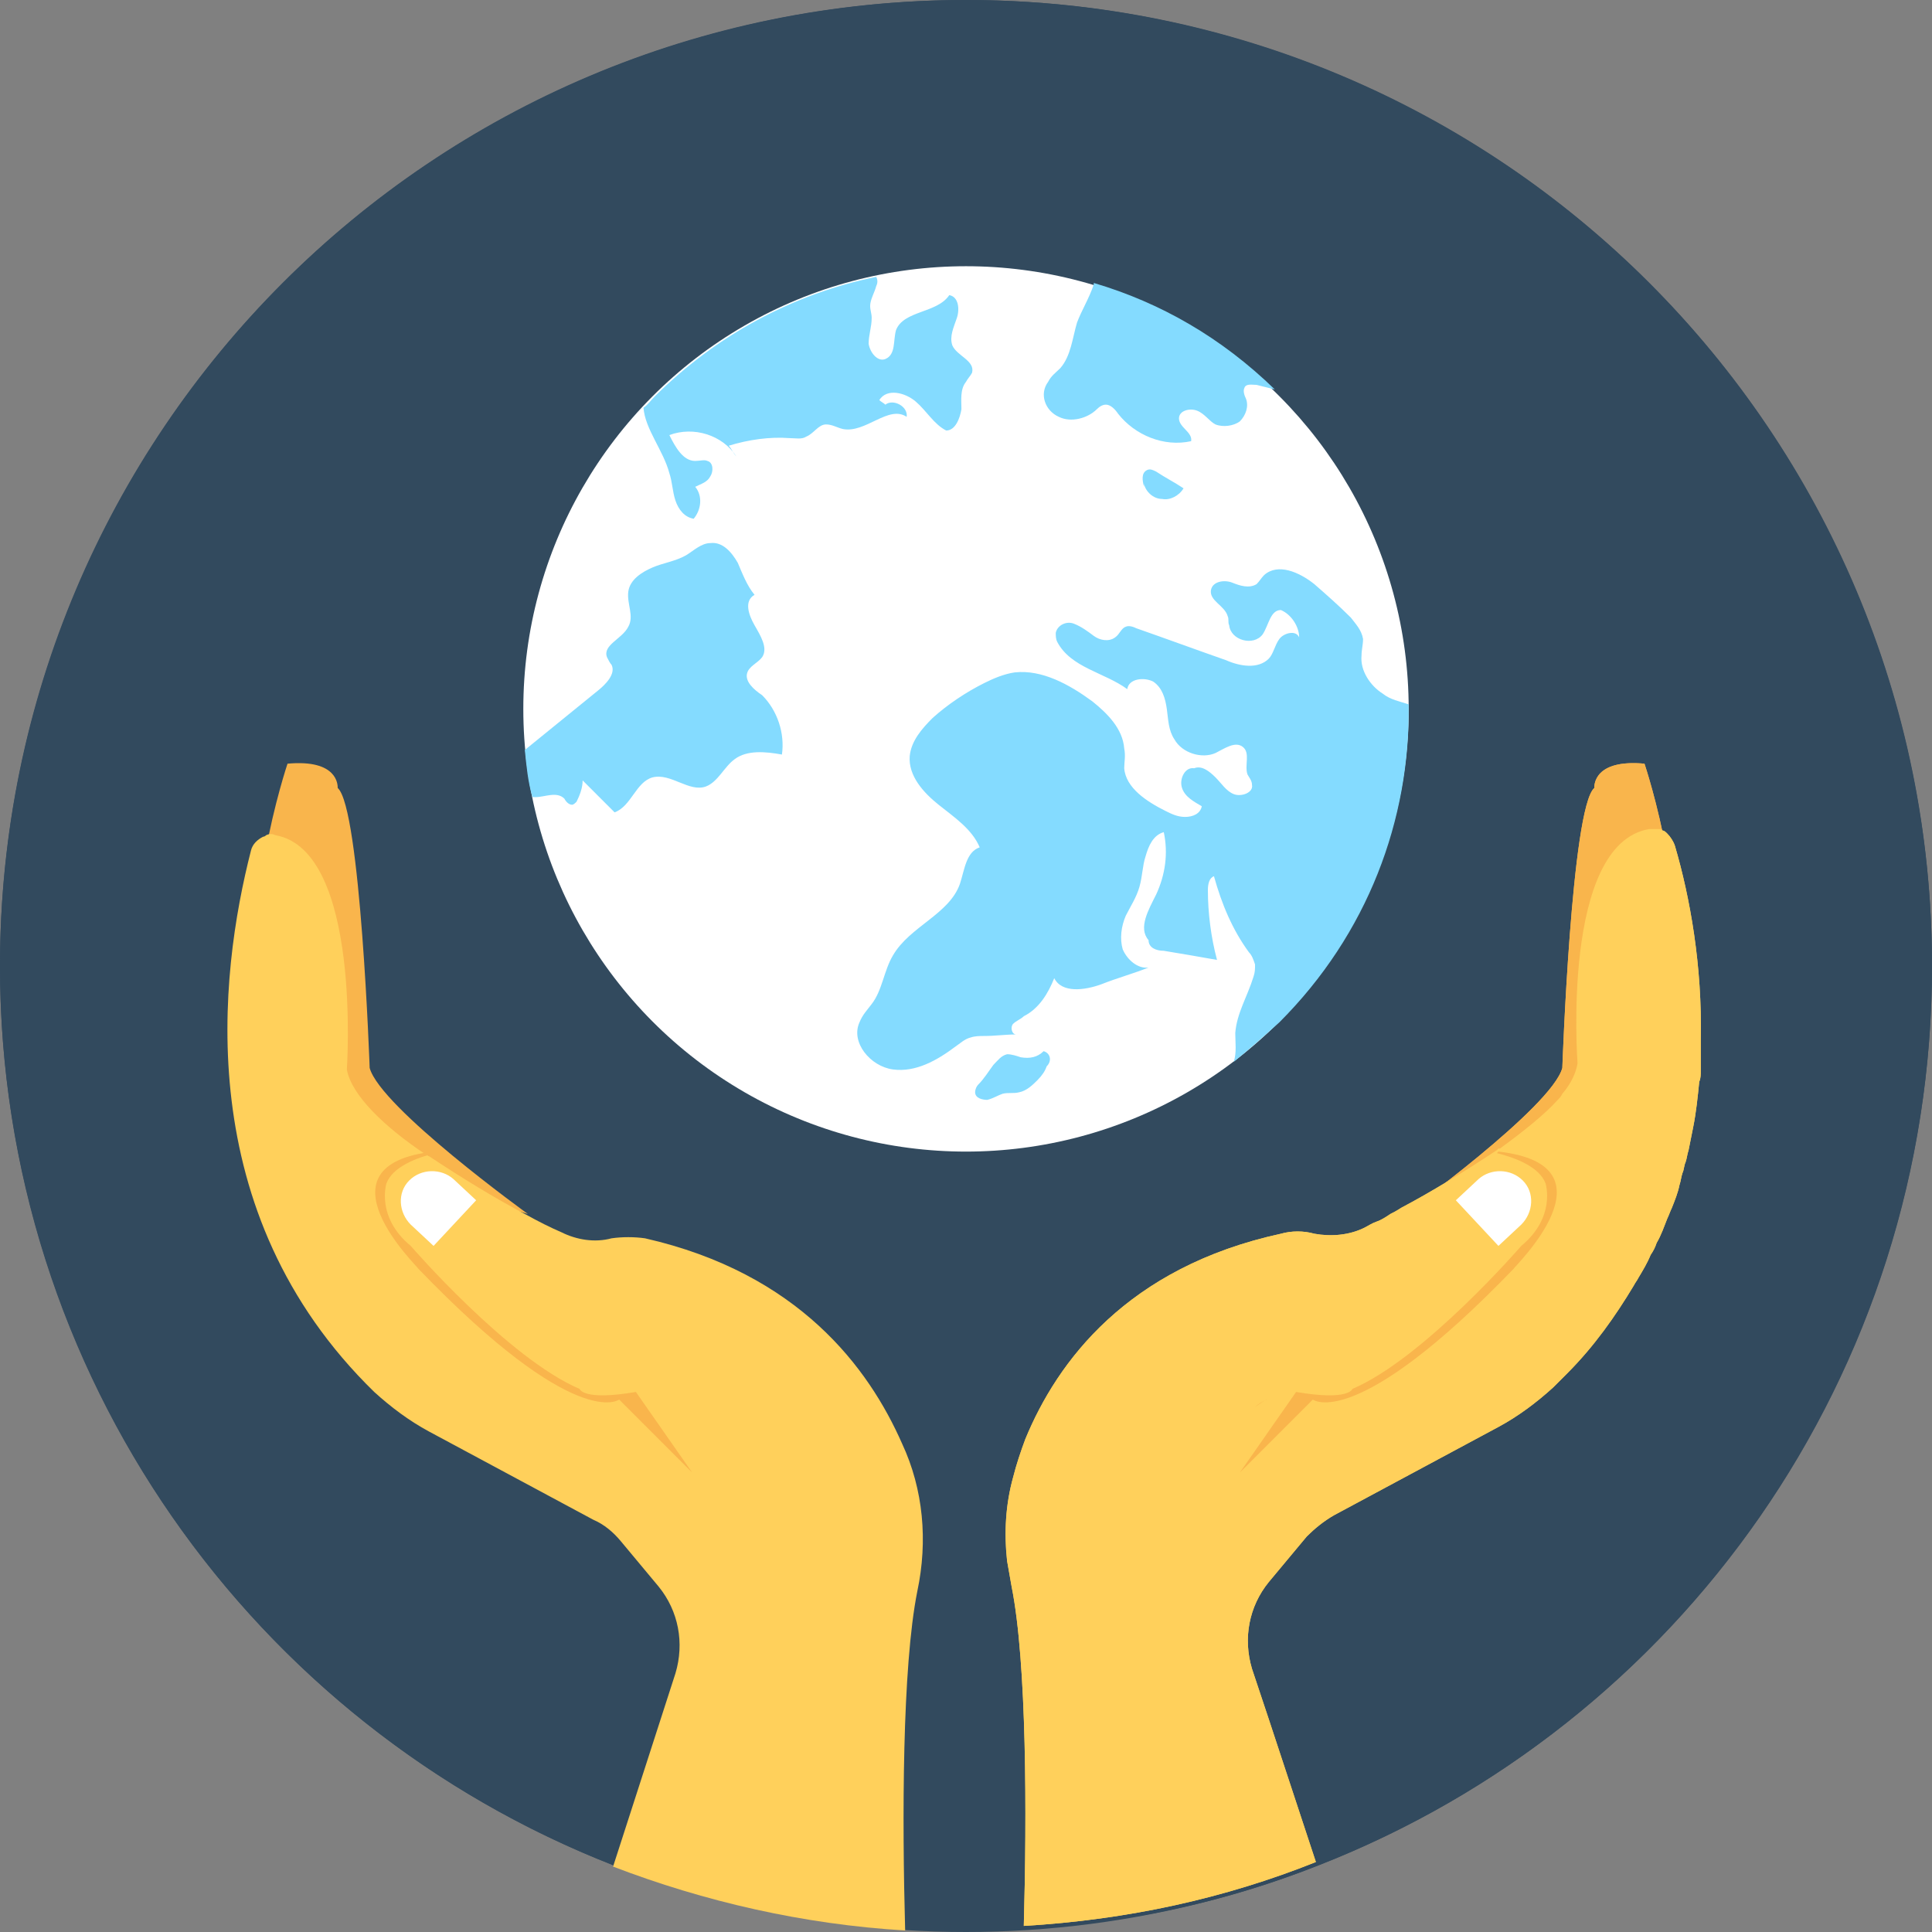 <?xml version="1.0" encoding="iso-8859-1"?>
<!-- Uploaded to: SVG Repo, www.svgrepo.com, Generator: SVG Repo Mixer Tools -->
<svg height="800px" width="800px" version="1.1" id="Layer_1" xmlns="http://www.w3.org/2000/svg" xmlns:xlink="http://www.w3.org/1999/xlink" 
	 viewBox="0 0 508 508" xml:space="preserve">
<rect x="0" y="0" width="508" height="508" fill="#808080" stroke="none"/>
<g>
	<circle style="fill:#324A5E;" cx="254" cy="254" r="254"/>
	<path style="fill:#324A5E;" d="M508,254c0,107.6-66.8,199.6-161.2,236.4c-24,9.6-49.6,15.2-76.8,16.8c-5.2,0.4-10.8,0.4-16,0.4
		c-5.2,0-10.8,0-16-0.4c-26.8-1.6-52.8-7.6-76.8-16.8C66.8,453.6,0,361.6,0,254C0,113.6,113.6,0,254,0S508,113.6,508,254z"/>
</g>
<circle style="fill:#FFFFFF;" cx="254" cy="186.4" r="116.4"/>
<g>
	<path style="fill:#84DBFF;" d="M196.4,177.2c0.4-2,2.8-2.8,4-4.4c1.6-2.4-0.4-5.6-2-8.4s-2.8-6.4,0-8c-2-2.4-3.2-5.6-4.4-8.4
		c-1.6-2.8-4-5.6-7.2-5.2c-2.4,0-4.4,2-6.4,3.2c-2.8,1.6-6,2-8.8,3.2s-6,3.2-6.4,6.4s1.6,6.4,0,9.2c-1.6,3.2-6.8,4.8-5.6,8
		c0.4,0.8,0.8,1.6,1.2,2c1.2,2.4-1.6,5.2-3.6,6.8L138,197.2c0.4,4,0.8,8.4,2,12.4c0.4,0,0.4,0,0.8,0c2.4,0,5.6-1.6,7.6,0.4
		c0.4,0.8,1.2,1.6,2,1.6c0.4,0,0.8-0.4,1.2-0.8c0.8-1.6,1.6-3.6,1.6-5.6c2.8,2.8,5.6,5.6,8.4,8.4c4.4-1.6,5.6-8,10-9.2
		c4.8-1.2,9.6,4,14,2.4c3.2-1.2,4.8-5.2,7.6-7.2c3.2-2.4,8-2,12.4-1.2c0.8-5.6-1.2-11.6-5.2-15.6C198,181.2,196,179.2,196.4,177.2z"
		/>
	<path style="fill:#84DBFF;" d="M238.4,109.6c0.4-2.8-3.6-4.8-5.6-3.2c-0.4-0.4-1.2-0.8-1.6-1.2c2-3.2,6.8-2,9.6,0.4s4.8,6,8,7.6
		c2.4,0,3.6-3.2,4-5.6c0-2.4-0.4-5.2,1.2-7.2c0.4-0.8,1.2-1.6,1.6-2.4c0.8-3.2-4-4.4-5.2-7.2c-0.8-2.4,0.4-4.8,1.2-7.2
		c0.8-2.4,0.4-5.6-2-6c-3.2,4.8-12,4-14,9.2c-0.8,2.8,0,6.4-2.8,7.6c-2,0.8-4-1.6-4.4-4c0-2.4,0.8-4.4,0.8-6.8c0-1.2-0.4-2-0.4-3.2
		c0-1.6,1.2-3.6,1.6-5.2c0.4-0.8,0.4-1.6,0-2.4c-21.6,4.4-42,15.2-58.4,31.6c-0.8,0.8-1.6,2-2.8,2.8c0.4,5.6,5.2,11.2,6.8,17.2
		c0.8,2.4,0.8,4.8,1.6,7.2s2.4,4.4,4.8,4.8c2-2.4,2.4-6,0.4-8.4c1.6-0.8,3.2-1.2,4-2.8c0.8-1.2,0.8-3.6-0.8-4c-0.8-0.4-2,0-3.2,0
		c-3.2,0-5.2-3.6-6.8-6.8c6.4-2.4,14,0,17.6,5.6c-0.8-0.8-1.2-2-2-2.8c5.2-1.6,10.8-2.4,16-2c1.6,0,3.2,0.4,4.4-0.4
		c2-0.8,3.2-3.2,5.2-3.2c1.6,0,2.8,0.8,4.4,1.2C227.6,114,233.6,106.4,238.4,109.6z"/>
	<path style="fill:#84DBFF;" d="M278.4,109.6c3.2,1.6,7.6,0.4,10-2c0.8-0.8,1.6-1.2,2.4-1.2c1.2,0,2.4,1.2,3.2,2.4
		c4.4,5.6,12,8.8,19.2,7.2c0.4-2.4-3.2-3.6-3.2-6c0-2,2.8-2.8,4.8-2s3.2,2.8,4.8,3.6c2,0.8,4.8,0.4,6.4-0.8c1.6-1.6,2.4-4,1.6-6
		c-0.4-0.8-0.8-2-0.4-2.8c0.4-1.2,2-0.8,3.2-0.8c1.6,0.4,3.2,0.8,4.8,1.2c-14-13.6-30-22.8-47.6-28v0.4c-1.2,3.6-3.2,6.8-4.4,10
		c-1.2,4-1.6,8.8-4.4,12c-1.2,1.2-2.4,2-3.2,3.6C273.2,103.6,274.8,108,278.4,109.6z"/>
	<path style="fill:#84DBFF;" d="M363.6,182.4c-3.2-2-6-6-5.6-10c0-1.6,0.4-2.8,0.4-4.4c-0.4-2.4-2-4-3.2-5.6c-3.2-3.2-6.4-6-9.6-8.8
		c-4-3.2-9.6-5.6-13.2-2.4c-0.8,0.8-1.2,1.6-2,2.4c-2,1.2-4.4,0.4-6.4-0.4c-2-0.8-5.2-0.4-5.6,2c-0.4,2.8,3.6,4,4.4,6.8
		c0.4,0.8,0,1.6,0.4,2.4c0.4,4,6.4,5.6,8.8,2.4c1.6-2.4,2-6.4,4.8-6.4c2.8,1.2,4.8,4.4,4.8,7.2c-0.8-2-4-1.2-5.2,0.4
		c-1.2,1.6-1.6,4-2.8,5.2c-2.8,2.8-7.6,2-11.2,0.4c-8-2.8-15.6-5.6-23.6-8.4c-0.8-0.4-2-0.8-2.8-0.4c-1.2,0.4-1.6,2-2.8,2.8
		c-1.6,1.2-4,0.8-5.6-0.4s-3.2-2.4-5.2-3.2s-4.4,0.4-4.8,2.4c0,0.8,0,1.6,0.4,2.4c3.6,6.8,12.4,8,18.4,12.4c0.4-2.8,4.4-3.2,6.8-2
		c2.4,1.6,3.2,4.4,3.6,7.2s0.4,5.6,2,8c2,3.6,7.2,5.2,10.8,3.6c2.4-1.2,5.2-3.2,7.2-1.6c2,1.6,0.4,4.8,1.2,7.2
		c0.4,0.8,1.2,1.6,1.2,2.8c0.4,2-2.8,3.2-4.8,2.4s-3.2-2.8-4.8-4.4c-1.6-1.6-3.6-3.2-5.6-2.4c-2.4-0.4-4,2.8-3.2,5.2
		s3.2,3.6,5.2,4.8c-0.4,2-2.4,2.8-4.4,2.8s-3.6-0.8-5.2-1.6c-4.8-2.4-10.4-6-10.8-11.2c0-1.6,0.4-3.2,0-5.2
		c-0.4-5.2-4.4-9.2-8.4-12.4c-6-4.4-13.2-8.4-20.4-7.6c-2.8,0.4-5.6,1.6-8,2.8c-4.8,2.4-9.6,5.6-13.6,9.2c-2.8,2.8-5.6,6-6,10
		c-0.4,5.2,3.6,9.6,7.6,12.8s8.8,6.4,10.8,11.2c-3.6,1.2-4,6-5.2,9.6c-2.8,8-13.2,11.2-17.6,18.8c-2.4,4-2.8,9.2-5.6,12.8
		c-1.2,1.6-2.4,2.8-3.2,4.8c-2.4,5.2,2.8,11.6,8.8,12.4s11.6-2.4,16.4-6c1.2-0.8,2.4-2,4-2.4c1.2-0.4,2.4-0.4,3.6-0.4
		c2.8,0,5.6-0.4,8.4-0.4c-1.2,0-1.6-2-0.8-2.8c0.8-0.8,2-1.2,2.8-2c4-2,6.4-6,8-10c2,4,8,3.2,12.4,1.6c4-1.6,8.4-2.8,12.4-4.4
		c-2.8,0.4-5.6-2-6.8-4.8c-0.8-2.8-0.4-6,0.8-8.8c1.2-2.4,2.8-4.8,3.6-7.6c0.8-2.8,0.8-5.6,1.6-8c0.8-2.8,2-5.6,4.8-6.4
		c1.2,5.6,0.4,11.2-2,16.4c-2,4-4.8,8.8-2,12c0,2,2,2.8,4,2.8c4.8,0.8,9.6,1.6,14,2.4c-1.6-6-2.4-12.4-2.4-18.4
		c0-1.6,0.4-3.2,1.6-3.6c2,7.2,4.8,14,9.2,20c0.8,0.8,1.2,2,1.6,3.2c0,1.2,0,2-0.4,3.2c-1.6,5.2-4.4,9.6-4.8,14.8
		c0,2.4,0.4,5.2-0.4,7.6c4-3.2,8-6.8,12-10.4c23.2-23.2,34.4-53.2,34-83.6C368,184.4,365.6,184,363.6,182.4z"/>
	<path style="fill:#84DBFF;" d="M274.4,276.4c-1.6,1.6-3.6,2-6,1.6c-1.2-0.4-2.4-0.8-3.6-0.8c-1.6,0.4-2.4,1.6-3.6,2.8
		c-1.2,1.6-2.4,3.6-4,5.2c-0.4,0.4-0.8,1.2-0.8,2c0,1.6,2,2,3.2,2c1.6-0.4,2.8-1.2,4-1.6c1.6-0.4,2.8,0,4.4-0.4c2-0.4,3.6-2,4.8-3.2
		c1.2-1.2,2-2.4,2.4-3.6C276.8,278.8,276,276.8,274.4,276.4z"/>
	<path style="fill:#84DBFF;" d="M301.6,123.6c-1.6,0.8-1.2,2.8-0.8,4.4v-0.8c0.4,2,2.4,4,4.8,4c2,0.4,4.4-0.8,5.6-2.8
		c-2.4-1.6-4.8-2.8-7.2-4.4C303.2,123.6,302.4,123.2,301.6,123.6z"/>
</g>
<path id="SVGCleanerId_0" style="fill:#F9B54C;" d="M432.4,200.8c0,0,14,41.6,5.2,66c0,0-30.8,46.4-57.6,49.2l-10.8,3.2
	c0,0,38.8-28,41.6-38.4c0,0,2.4-68.4,8.4-73.6C419.2,206.4,419.2,199.6,432.4,200.8z"/>
<path style="fill:#FFD05B;" d="M447.2,273.2c0,2,0,3.6,0,5.6c0,0.8,0,2,0,2.8s0,2-0.4,2.8c-0.4,4-0.8,8-1.6,12c-0.4,2-0.8,4-1.2,6
	c-0.4,1.2-0.4,2-0.8,3.2c-0.4,0.8-0.4,2-0.8,2.8c-0.4,1.2-0.4,2-0.8,3.2c-0.4,2-1.2,4-2,6c-0.4,0.8-0.8,2-1.2,2.8
	c-0.8,2-1.6,4.4-2.8,6.4c-0.4,1.2-0.8,2-1.6,3.2c-0.8,2-2,4-3.2,6c-0.4,0.8-0.8,1.2-1.2,2c-4.8,8-10.4,16-17.6,23.2
	c-1.2,1.2-2.4,2.4-3.6,3.6c-4.4,4-9.2,7.6-14.4,10.4l-43.2,23.2c-2.8,1.6-5.2,3.6-7.2,5.6l-10,12c-5.2,6.4-6.8,14.8-4.4,22.8
	l4.4,13.2l12.4,37.6c-24,9.6-49.6,15.2-76.8,16.8c0.8-29.2,0.8-69.2-3.2-89.2c-0.4-2.4-0.8-4.4-1.2-6.8c-0.8-7.2-0.4-14.8,1.6-22
	c0.8-3.2,2-6.8,3.2-10c8.4-20.4,26.8-45.2,67.2-54c2.8-0.8,6-0.8,8.8,0c4.4,0.8,9.2,0.4,13.2-1.6c0.8-0.4,2-1.2,3.2-1.6
	s2.4-1.2,3.6-2c0.8-0.4,1.6-0.8,2.8-1.6l0,0l0,0c7.6-4,16.8-9.6,25.2-15.2l0,0l0,0l0.4-0.4c0,0,0,0,0.4,0l0,0
	c6-4.4,11.6-8.8,15.2-12.8c0.4-0.4,0.8-0.8,1.2-1.6c2.4-2.8,3.6-5.6,4-8c0,0-4.4-57.6,18.8-61.6c0.4,0,0.8,0,0.8,0
	c0.4,0,0.4,0,0.8,0s0.4,0,0.8,0l0,0h0.4c0,0,0.4,0,0.8,0.4c0.4,0,0.8,0.4,1.2,0.8c0.8,0.8,1.6,2,2,3.2
	C444.4,236,447.6,254,447.2,273.2z"/>
<path id="SVGCleanerId_1" style="fill:#F9B54C;" d="M394,302.8l-0.4,0.4c4.8,1.2,11.2,3.6,12.8,8c0,0,2.8,8.8-6.4,16.4
	c0,0-25.6,29.6-44.4,37.6c0,0-0.8,3.2-14.8,0.8L326,387.2l19.2-19.2c0,0,11.2,8.8,52.8-34.4C398,333.2,426,306.4,394,302.8z"/>
<path id="SVGCleanerId_2" style="fill:#FFFFFF;" d="M400.4,310.4c-3.2-3.2-8.4-3.2-11.6-0.4l-6,5.6l11.2,12l6-5.6
	C403.2,318.8,403.6,313.6,400.4,310.4z"/>
<g>
	<path id="SVGCleanerId_0_1_" style="fill:#F9B54C;" d="M432.4,200.8c0,0,14,41.6,5.2,66c0,0-30.8,46.4-57.6,49.2l-10.8,3.2
		c0,0,38.8-28,41.6-38.4c0,0,2.4-68.4,8.4-73.6C419.2,206.4,419.2,199.6,432.4,200.8z"/>
</g>
<path style="fill:#FFD05B;" d="M447.2,273.2c0,2,0,3.6,0,5.6c0,0.8,0,2,0,2.8s0,2-0.4,2.8c-0.4,4-0.8,8-1.6,12c-0.4,2-0.8,4-1.2,6
	c-0.4,1.2-0.4,2-0.8,3.2c-0.4,0.8-0.4,2-0.8,2.8c-0.4,1.2-0.4,2-0.8,3.2c-0.4,2-1.2,4-2,6c-0.4,0.8-0.8,2-1.2,2.8
	c-0.8,2-1.6,4.4-2.8,6.4c-0.4,1.2-0.8,2-1.6,3.2c-0.8,2-2,4-3.2,6c-0.4,0.8-0.8,1.2-1.2,2c-4.8,8-10.4,16-17.6,23.2
	c-1.2,1.2-2.4,2.4-3.6,3.6c-4.4,4-9.2,7.6-14.4,10.4l-43.2,23.2c-2.8,1.6-5.2,3.6-7.2,5.6l-10,12c-5.2,6.4-6.8,14.8-4.4,22.8
	l4.4,13.2l12.4,37.6c-24,9.6-49.6,15.2-76.8,16.8c0.8-29.2,0.8-69.2-3.2-89.2c-0.4-2.4-0.8-4.4-1.2-6.8c-0.8-7.6-0.4-14.8,1.6-22
	c0.8-3.2,2-6.8,3.2-10c8.4-20.4,26.8-45.2,67.2-54c2.8-0.8,6-0.8,8.8,0c4.4,0.8,9.2,0.4,13.2-1.6c0.8-0.4,2-1.2,3.2-1.6
	s2.4-1.2,3.6-2c0.8-0.4,1.6-0.8,2.8-1.6l0,0l0,0c7.6-4,16.8-9.6,25.2-15.2l0,0l0,0l0.4-0.4c0,0,0,0,0.4,0l0,0
	c6-4.4,11.6-8.8,15.2-12.8c0.4-0.4,0.8-0.8,1.2-1.6c2.4-2.8,3.6-5.6,4-8c0,0-4.4-57.6,18.8-61.6c0.4,0,0.8,0,0.8,0
	c0.4,0,0.4,0,0.8,0s0.4,0,0.8,0l0,0h0.4c0,0,0.4,0,0.8,0.4c0.4,0,0.8,0.4,1.2,0.8c0.8,0.8,1.6,2,2,3.2
	C444.4,236,447.6,254,447.2,273.2z"/>
<g>
	<path id="SVGCleanerId_1_1_" style="fill:#F9B54C;" d="M394,302.8l-0.4,0.4c4.8,1.2,11.2,3.6,12.8,8c0,0,2.8,8.8-6.4,16.4
		c0,0-25.6,29.6-44.4,37.6c0,0-0.8,3.2-14.8,0.8L326,387.2l19.2-19.2c0,0,11.2,8.8,52.8-34.4C398,333.2,426,306.4,394,302.8z"/>
</g>
<g>
	<path id="SVGCleanerId_2_1_" style="fill:#FFFFFF;" d="M400.4,310.4c-3.2-3.2-8.4-3.2-11.6-0.4l-6,5.6l11.2,12l6-5.6
		C403.2,318.8,403.6,313.6,400.4,310.4z"/>
</g>
<path style="fill:#F9B54C;" d="M75.6,200.8c0,0-14,41.6-5.2,66c0,0,30.8,46.4,57.6,49.2l10.8,3.2c0,0-38.8-28-41.6-38.4
	c0,0-2.4-68.4-8.4-73.6C88.8,206.4,88.8,199.6,75.6,200.8z"/>
<path style="fill:#FFD05B;" d="M241.2,418.4c-4,20-4,60-3.2,89.2c-26.8-1.6-52.8-7.6-76.8-16.8l16.4-50.8c2.4-8,0.8-16.4-4.4-22.8
	l-10-12c-2-2.4-4.4-4.4-7.2-5.6l-43.2-23.2c-5.2-2.8-10-6.4-14.4-10.4C50,318.8,57.6,256.4,66,223.6c0.4-1.6,1.6-2.8,3.2-3.6
	c0.4,0,0.8-0.4,0.8-0.4c0.8-0.4,1.6-0.4,2.4,0c22.8,4,18.8,61.6,18.8,61.6c1.2,6.8,10,15.2,20.8,22.4c0.4,0,0.4,0.4,0.8,0.4
	c8.4,5.6,17.6,11.2,25.2,15.2c3.6,2,6.8,3.6,9.6,4.8c4,2,8.8,2.8,13.2,1.6c2.8-0.4,6-0.4,8.8,0c40.4,9.2,58.8,34,67.6,54
	C242.8,391.6,244,405.2,241.2,418.4z"/>
<path style="fill:#F9B54C;" d="M114,302.8l0.4,0.4c-4.8,1.2-11.2,3.6-12.8,8c0,0-2.8,8.8,6.4,16.4c0,0,25.6,29.6,44.4,37.6
	c0,0,0.8,3.2,14.8,0.8l14.8,21.2L162.8,368c0,0-11.2,8.8-52.8-34.4C110,333.2,82,306.4,114,302.8z"/>
<path style="fill:#FFFFFF;" d="M107.6,310.4c3.2-3.2,8.4-3.2,11.6-0.4l6,5.6l-11.2,12l-6-5.6C104.8,318.8,104.4,313.6,107.6,310.4z"
	/>
<path style="fill:#F9B54C;" d="M333.2,368c-0.4,0-1.6,0.8-3.2,2C330.8,369.2,332,368.4,333.2,368z"/>
</svg>